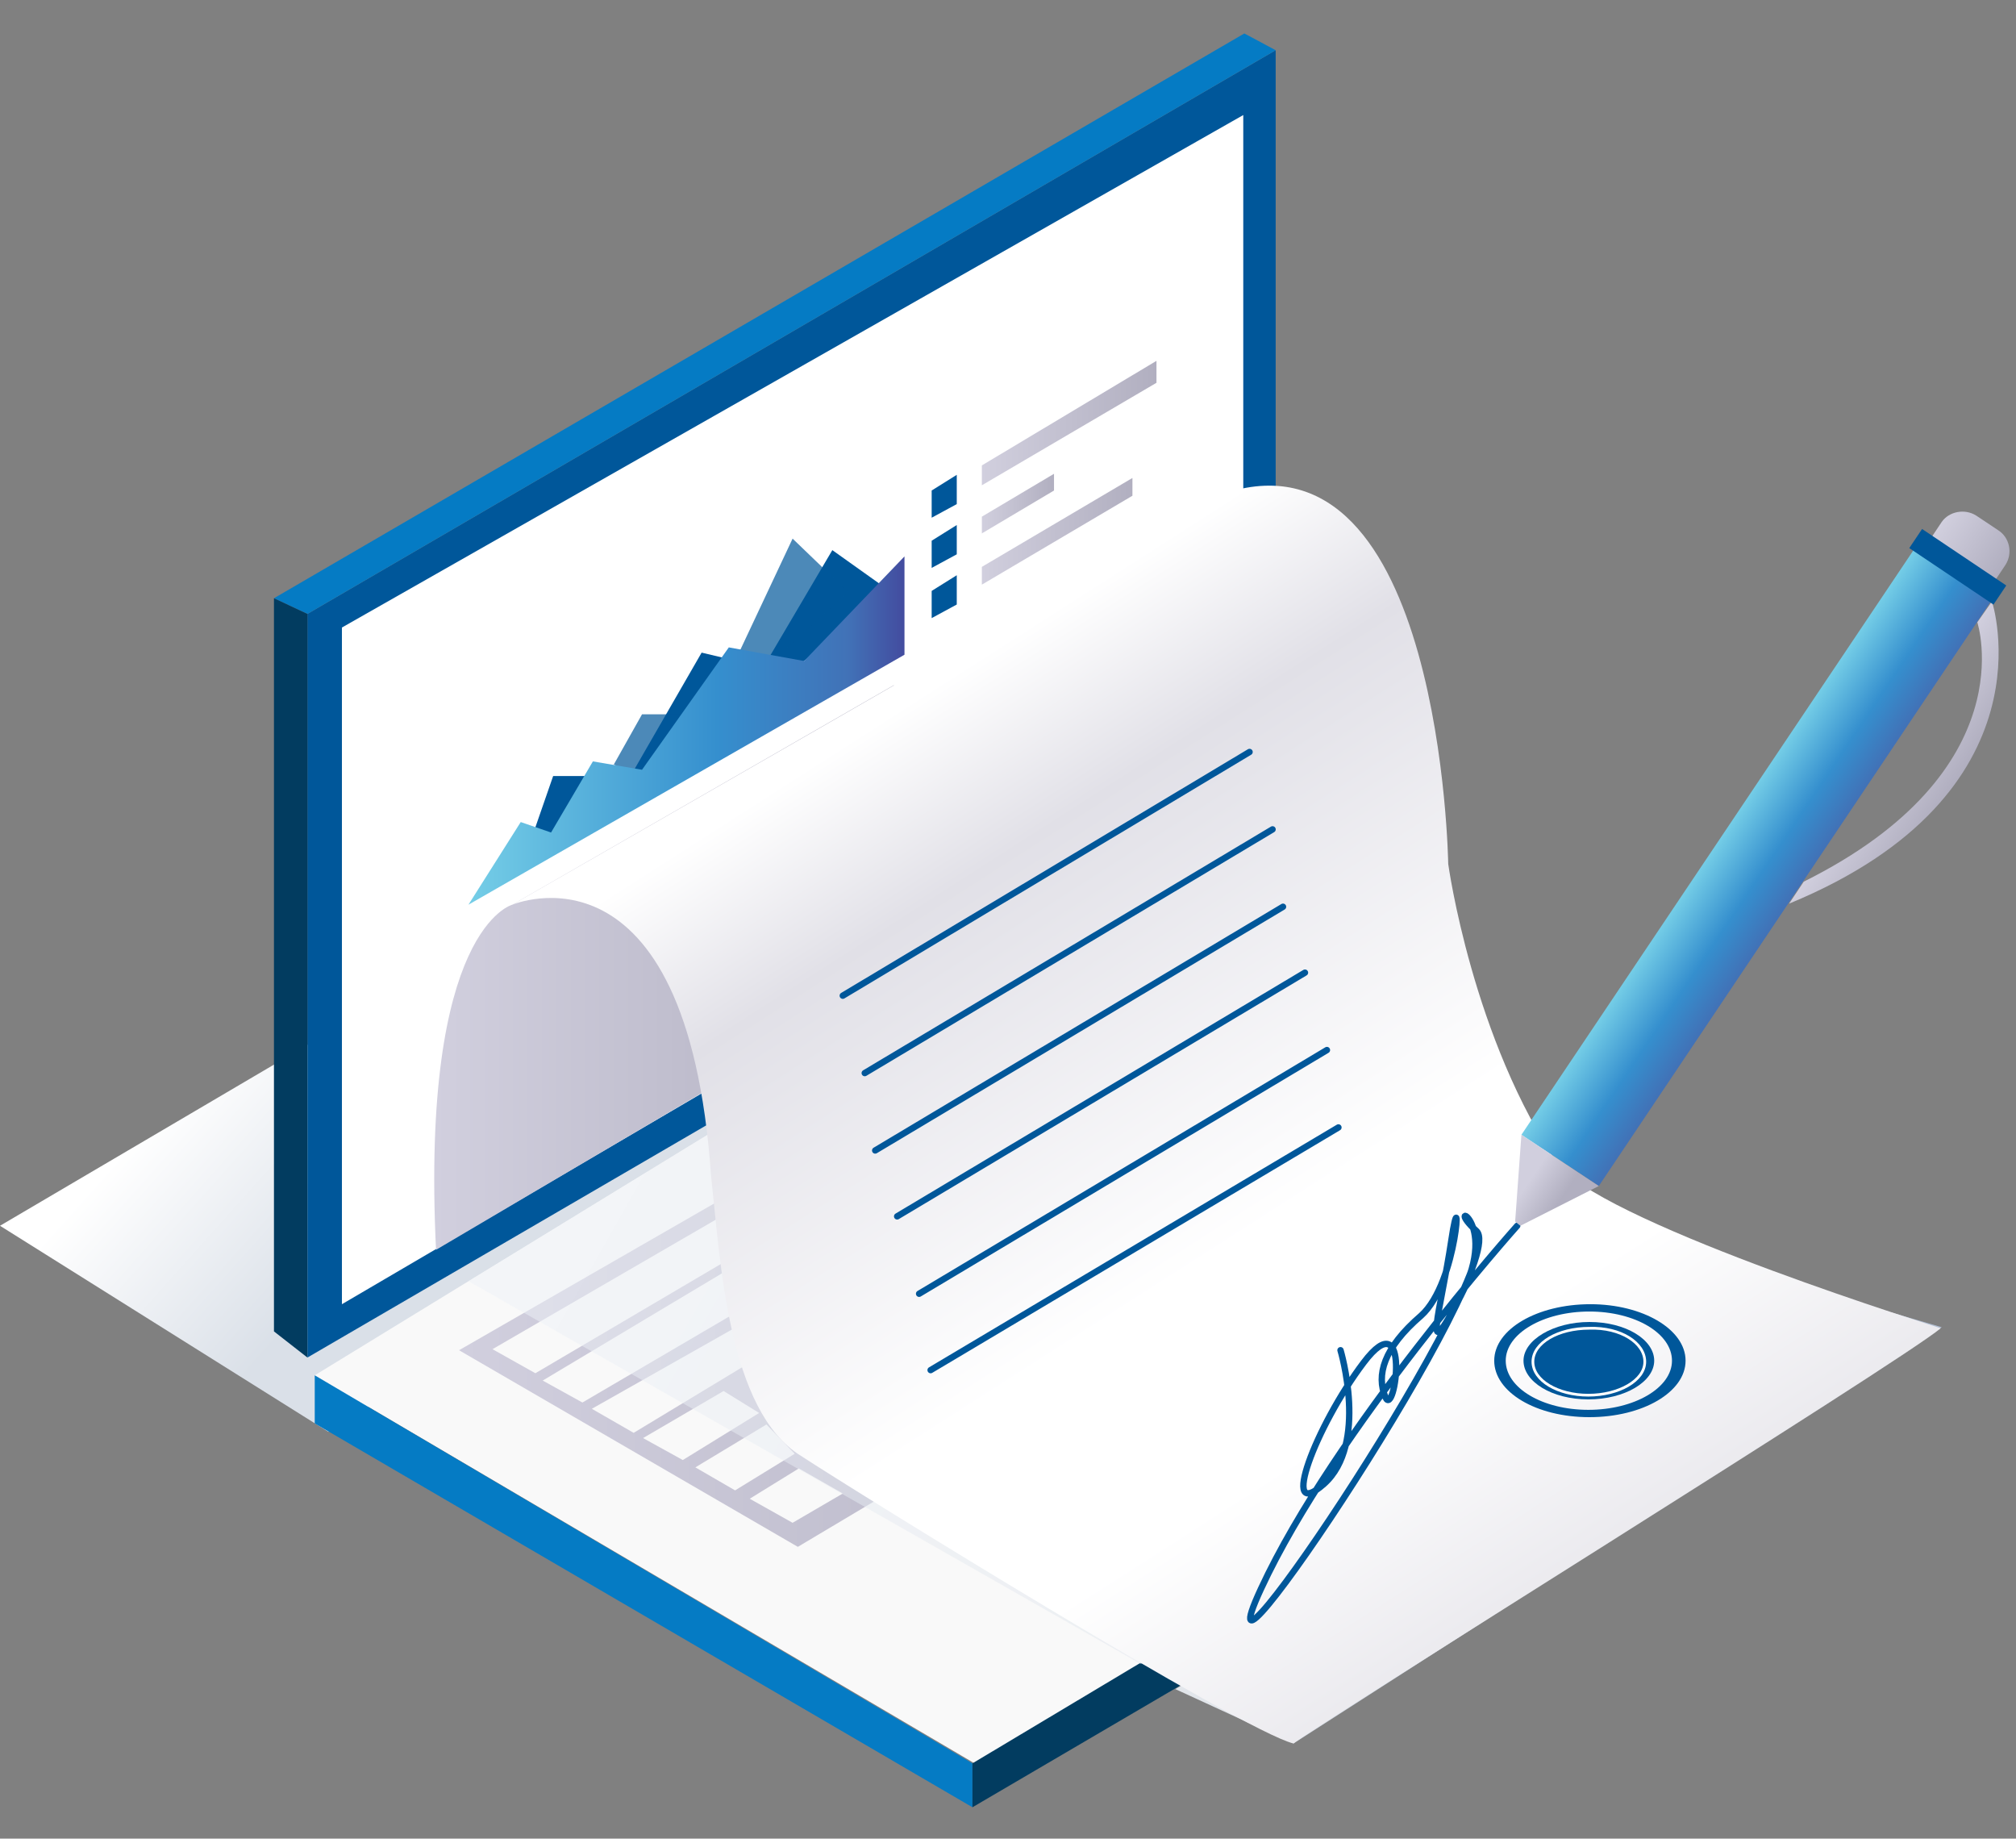 <?xml version="1.0" encoding="utf-8"?>
<!-- Generator: Adobe Illustrator 21.0.0, SVG Export Plug-In . SVG Version: 6.00 Build 0)  -->
<svg version="1.1" id="Layer_1" xmlns="http://www.w3.org/2000/svg" xmlns:xlink="http://www.w3.org/1999/xlink" x="0px" y="0px"
	 viewBox="0 0 192.8 175.8" style="enable-background:new 0 0 192.8 175.8;" xml:space="preserve">
<rect x="0" y="0" width="192.8" height="175.8" fill="#808080" stroke="none"/>
<style type="text/css">
	.st0{fill:url(#SVGID_1_);}
	.st1{fill:#00579A;}
	.st2{fill:#FFFFFF;}
	.st3{fill:#F9F9F9;}
	.st4{fill:#057BC4;}
	.st5{fill:#023C60;}
	.st6{fill:url(#SVGID_2_);}
	.st7{fill:url(#SVGID_3_);}
	.st8{opacity:0.7;fill:#00579A;enable-background:new    ;}
	.st9{fill:url(#SVGID_4_);}
	.st10{fill:url(#SVGID_5_);}
	.st11{fill:url(#SVGID_6_);}
	.st12{fill:url(#SVGID_7_);}
	.st13{opacity:0.5;fill:url(#SVGID_8_);}
	.st14{opacity:0.9;fill:url(#SVGID_9_);enable-background:new    ;}
	.st15{fill:url(#SVGID_10_);}
	.st16{fill:url(#SVGID_11_);}
	.st17{fill:url(#SVGID_12_);}
	.st18{fill:none;stroke:#00579A;stroke-width:0.61;stroke-linecap:round;stroke-linejoin:round;}
	.st19{fill:none;stroke:#FFFFFF;stroke-width:0.26;stroke-miterlimit:10;}
	.st20{fill:url(#SVGID_13_);}
	.st21{fill:url(#SVGID_14_);}
	.st22{fill:url(#SVGID_15_);}
	.st23{fill:url(#SVGID_16_);}
	.st24{fill:none;}
</style>
<title>Ресурс 107</title>
<g>
	<g id="Слой_2">
		<g id="Слой_1-2">
			
				<linearGradient id="SVGID_1_" gradientUnits="userSpaceOnUse" x1="39.088" y1="97.388" x2="56.268" y2="82.018" gradientTransform="matrix(1 0 0 -1 0 176.93)">
				<stop  offset="0" style="stop-color:#FFFFFF"/>
				<stop  offset="1" style="stop-color:#DAE0E8"/>
			</linearGradient>
			<polygon class="st0" points="31.4,136.9 121.5,80.7 94.2,61.8 0,117.2 			"/>
			<polygon class="st1" points="29.4,129.8 29.4,58.7 122,4.8 122,75.9 			"/>
			<polygon class="st2" points="32.7,60 32.7,124.7 118.9,74.2 118.9,11 			"/>
			<polygon class="st3" points="30.1,131.5 93.2,168.6 166.4,124.7 102.3,87.3 			"/>
			<polygon class="st4" points="30.1,131.5 30.1,136.1 93,172.8 93,168.6 			"/>
			<polygon class="st5" points="166.4,124.7 166.4,129.8 93,172.8 93,168.6 			"/>
			
				<linearGradient id="SVGID_2_" gradientUnits="userSpaceOnUse" x1="43.9" y1="51.81" x2="126.5" y2="51.81" gradientTransform="matrix(1 0 0 -1 0 176.93)">
				<stop  offset="0" style="stop-color:#D1CFDE"/>
				<stop  offset="1" style="stop-color:#B1AFC0"/>
			</linearGradient>
			<polygon class="st6" points="43.9,129.1 76.3,147.9 126.5,118 90.5,102.3 			"/>
			
				<linearGradient id="SVGID_3_" gradientUnits="userSpaceOnUse" x1="103.41" y1="39.105" x2="132.98" y2="39.105" gradientTransform="matrix(1 0 0 -1 0 176.93)">
				<stop  offset="0" style="stop-color:#D1CFDE"/>
				<stop  offset="1" style="stop-color:#B1AFC0"/>
			</linearGradient>
			<polygon class="st7" points="115.2,129 103.4,136 120.6,146.6 133,139.5 			"/>
			<polygon class="st1" points="51.2,79.1 52.9,74.2 60.3,74.2 67.1,62.4 73,63.8 79.6,52.6 85.5,56.8 53.6,80.5 			"/>
			<polygon class="st8" points="58.7,73.1 61.4,68.3 67.9,68.3 75.8,51.5 81.1,56.6 61.5,74.5 			"/>
			<polygon class="st3" points="47.1,129 69,116.3 72.6,118.7 51.2,131.3 			"/>
			<polygon class="st3" points="51.9,132 55.7,134.1 75.5,122.5 71.8,120.1 			"/>
			<polygon class="st3" points="56.6,134.7 60.6,137 82.1,124 78.7,122.2 			"/>
			<polygon class="st3" points="61.5,137.5 65.3,139.6 72.6,135.1 69.2,133 			"/>
			<polygon class="st3" points="66.5,140.3 70.3,142.5 76,139 73.3,136.2 			"/>
			<polygon class="st3" points="71.7,143.3 75.8,145.6 80.6,142.8 76.4,140.4 			"/>
			<path class="st3" d="M93.4,135.2c0.1,0,18.3-10.8,18.3-10.8l-3.3-4.3l-19,11.9L93.4,135.2z"/>
			<polygon class="st3" points="88.7,134.1 92,136 87.3,138.8 83.1,136.3 86.5,133.9 			"/>
			<path class="st3" d="M81.8,142.1c0.1-0.1,4.3-2.6,4.3-2.6l-4.2-2.5l-4.3,2.7L81.8,142.1z"/>
			
				<linearGradient id="SVGID_4_" gradientUnits="userSpaceOnUse" x1="93.91" y1="136.47" x2="110.55" y2="136.47" gradientTransform="matrix(1 0 0 -1 0 176.93)">
				<stop  offset="0" style="stop-color:#D1CFDE"/>
				<stop  offset="1" style="stop-color:#B1AFC0"/>
			</linearGradient>
			<polygon class="st9" points="93.9,44.5 93.9,46.4 110.6,36.6 110.6,34.5 			"/>
			
				<linearGradient id="SVGID_5_" gradientUnits="userSpaceOnUse" x1="93.91" y1="128.83" x2="100.82" y2="128.83" gradientTransform="matrix(1 0 0 -1 0 176.93)">
				<stop  offset="0" style="stop-color:#D1CFDE"/>
				<stop  offset="1" style="stop-color:#B1AFC0"/>
			</linearGradient>
			<polygon class="st10" points="93.9,49.4 93.9,51 100.8,46.9 100.8,45.3 			"/>
			
				<linearGradient id="SVGID_6_" gradientUnits="userSpaceOnUse" x1="93.91" y1="126.125" x2="108.35" y2="126.125" gradientTransform="matrix(1 0 0 -1 0 176.93)">
				<stop  offset="0" style="stop-color:#D1CFDE"/>
				<stop  offset="1" style="stop-color:#B1AFC0"/>
			</linearGradient>
			<polygon class="st11" points="93.9,54.2 93.9,55.9 108.3,47.4 108.3,45.7 			"/>
			<polygon class="st1" points="91.5,55 91.5,57.8 89.1,59.1 89.1,56.5 			"/>
			<polygon class="st1" points="91.5,50.2 91.5,53 89.1,54.3 89.1,51.7 			"/>
			<polygon class="st1" points="91.5,45.4 91.5,48.2 89.1,49.5 89.1,46.9 			"/>
			<polygon class="st4" points="26.2,57.2 29.4,58.7 122,4.8 119,3.2 			"/>
			
				<linearGradient id="SVGID_7_" gradientUnits="userSpaceOnUse" x1="44.78" y1="107.055" x2="86.51" y2="107.055" gradientTransform="matrix(1 0 0 -1 0 176.93)">
				<stop  offset="0" style="stop-color:#75CEE7"/>
				<stop  offset="0.57" style="stop-color:#358FCE"/>
				<stop  offset="0.87" style="stop-color:#4172B7"/>
				<stop  offset="1" style="stop-color:#434C9F"/>
			</linearGradient>
			<polygon class="st12" points="44.8,86.5 49.8,78.6 52.7,79.6 56.7,72.8 61.4,73.6 69.7,61.9 76.9,63.2 86.5,53.2 86.5,62.6 			
				"/>
			
				<linearGradient id="SVGID_8_" gradientUnits="userSpaceOnUse" x1="64.958" y1="70.577" x2="153.258" y2="20.527" gradientTransform="matrix(1 0 0 -1 0 176.93)">
				<stop  offset="0" style="stop-color:#EDF1F7"/>
				<stop  offset="1" style="stop-color:#DAE0E8"/>
			</linearGradient>
			<polygon class="st13" points="109.1,159.1 44.8,122.5 89.4,95.2 156.6,130.6 			"/>
			
				<linearGradient id="SVGID_9_" gradientUnits="userSpaceOnUse" x1="132.572" y1="42.044" x2="173.262" y2="18.974" gradientTransform="matrix(1 0 0 -1 0 176.93)">
				<stop  offset="0" style="stop-color:#EDF1F7"/>
				<stop  offset="1" style="stop-color:#B0C0DA"/>
			</linearGradient>
			<polygon class="st14" points="123.7,166.7 112.4,161.5 176.1,124.1 185.7,126.9 			"/>
			
				<linearGradient id="SVGID_10_" gradientUnits="userSpaceOnUse" x1="41.517" y1="84.435" x2="85.53" y2="84.435" gradientTransform="matrix(1 0 0 -1 0 176.93)">
				<stop  offset="0" style="stop-color:#D1CFDE"/>
				<stop  offset="1" style="stop-color:#B1AFC0"/>
			</linearGradient>
			<path class="st15" d="M41.7,119.5C40.2,88.7,49,86.5,49,86.5l36.5-21l-9.4,33.7L41.7,119.5z"/>
			
				<linearGradient id="SVGID_11_" gradientUnits="userSpaceOnUse" x1="77.56" y1="57.385" x2="116.29" y2="57.385" gradientTransform="matrix(1 0 0 -1 0 176.93)">
				<stop  offset="0" style="stop-color:#D1CFDE"/>
				<stop  offset="1" style="stop-color:#B1AFC0"/>
			</linearGradient>
			<polygon class="st16" points="109.9,121.5 79.6,139.7 77.6,99.4 116.3,100.2 			"/>
			
				<linearGradient id="SVGID_12_" gradientUnits="userSpaceOnUse" x1="87.992" y1="110.404" x2="146.012" y2="19.744" gradientTransform="matrix(1 0 0 -1 0 176.93)">
				<stop  offset="0" style="stop-color:#FFFFFF"/>
				<stop  offset="0.16" style="stop-color:#E1E0E7"/>
				<stop  offset="0.56" style="stop-color:#FFFFFF"/>
				<stop  offset="0.75" style="stop-color:#FFFFFF"/>
				<stop  offset="1" style="stop-color:#E8E7EC"/>
			</linearGradient>
			<path class="st17" d="M149.2,111.6c-8.4-12.2-10.7-29-10.7-29s-0.6-41.9-21.2-35.5C103.6,55.2,49,86.5,49,86.5s16.7-7.1,19,25.9
				c0.9,8.2,1.6,22.5,8.6,26.8c5.5,3.6,42.2,26.3,47.1,27.5c1.6-1.4,58.1-36.5,61.9-39.7C185.7,127,154.6,117.4,149.2,111.6z"/>
			<polygon class="st5" points="26.2,57.2 29.4,58.7 29.4,129.8 26.2,127.3 			"/>
			<path class="st18" d="M128.2,129.1c0,0,2.7,9-1.6,12.8s-0.8-5.5,3.8-11.6c4.6-6.1,3,5.4,2.1,3.3s-0.2-4.7,3.4-7.8
				c3.6-3.2,3.9-13.9,2.9-7.2s-3,12.8,0.9,5.3c3.9-7.5-1.9-9.3,1.5-6.2s-27.6,49.3-20.6,34.2s24.5-34.7,24.5-34.7"/>
			<path class="st1" d="M152.1,124.7c-5.1,0-9.2,2.4-9.2,5.4c0,3,4,5.4,9.1,5.4s9.2-2.4,9.2-5.4
				C161.2,127.1,157.1,124.7,152.1,124.7z M151.9,134.8c-4.4,0-7.9-2.1-7.9-4.7c0-2.6,3.6-4.7,8-4.7s7.9,2.1,7.9,4.7
				C159.9,132.7,156.3,134.8,151.9,134.8z"/>
			<path class="st1" d="M152,126.4c-3.4,0-6.3,1.7-6.3,3.7s2.7,3.7,6.2,3.7s6.3-1.7,6.3-3.7S155.5,126.4,152,126.4z"/>
			<path class="st19" d="M152,127c-3,0-5.4,1.4-5.4,3.2s2.4,3.2,5.3,3.2s5.4-1.4,5.4-3.2S155,126.9,152,127z"/>
			
				<linearGradient id="SVGID_13_" gradientUnits="userSpaceOnUse" x1="-16.994" y1="614.386" x2="0.336" y2="614.386" gradientTransform="matrix(0.83 0.557 0.557 -0.83 -164.048 600.11)">
				<stop  offset="0" style="stop-color:#75CEE7"/>
				<stop  offset="0.3" style="stop-color:#358FCE"/>
				<stop  offset="0.51" style="stop-color:#4172B7"/>
				<stop  offset="1" style="stop-color:#434C9F"/>
			</linearGradient>
			<polygon class="st20" points="183,52.6 190.4,57.5 152.9,113.4 145.5,108.5 			"/>
			
				<linearGradient id="SVGID_14_" gradientUnits="userSpaceOnUse" x1="-8.104" y1="630.658" x2="-1.289" y2="630.658" gradientTransform="matrix(0.83 0.557 0.557 -0.83 -164.04 600.11)">
				<stop  offset="0" style="stop-color:#D1CFDE"/>
				<stop  offset="1" style="stop-color:#B1AFC0"/>
			</linearGradient>
			<path class="st21" d="M189.1,59.5c0,0,4.7,14.2-16.6,24.8l-1.4,2.1c25.5-10.5,19.4-28.9,19.4-28.9L189.1,59.5z"/>
			
				<linearGradient id="SVGID_15_" gradientUnits="userSpaceOnUse" x1="-16.204" y1="651.076" x2="-8.894" y2="651.076" gradientTransform="matrix(0.83 0.557 0.557 -0.83 -164.05 600.12)">
				<stop  offset="0" style="stop-color:#D1CFDE"/>
				<stop  offset="1" style="stop-color:#B1AFC0"/>
			</linearGradient>
			<path class="st22" d="M189,49.3l2.1,1.4c1.1,0.7,1.4,2.2,0.7,3.3l-2,3l0,0l-6.1-4.1l0,0l2-3C186.4,48.9,187.9,48.6,189,49.3z"/>
			
				<linearGradient id="SVGID_16_" gradientUnits="userSpaceOnUse" x1="-13.834" y1="577.076" x2="-10.324" y2="577.076" gradientTransform="matrix(0.83 0.557 0.557 -0.83 -164.04 600.11)">
				<stop  offset="0" style="stop-color:#D1CFDE"/>
				<stop  offset="1" style="stop-color:#B1AFC0"/>
			</linearGradient>
			<polygon class="st23" points="145.5,108.5 144.9,116.8 145.4,117.2 152.9,113.4 			"/>
			
				<rect x="186.2" y="49.3" transform="matrix(0.557 -0.83 0.83 0.557 37.961 179.49)" class="st1" width="2.2" height="9.7"/>
			<line class="st18" x1="80.6" y1="95.2" x2="119.5" y2="71.9"/>
			<line class="st18" x1="82.7" y1="102.6" x2="121.7" y2="79.3"/>
			<line class="st18" x1="83.7" y1="110" x2="122.7" y2="86.7"/>
			<line class="st18" x1="85.8" y1="116.3" x2="124.8" y2="93"/>
			<line class="st18" x1="87.9" y1="123.7" x2="126.9" y2="100.4"/>
			<line class="st18" x1="89" y1="131" x2="128" y2="107.8"/>
			<rect y="0" class="st24" width="192.8" height="175.8"/>
		</g>
	</g>
</g>
</svg>
